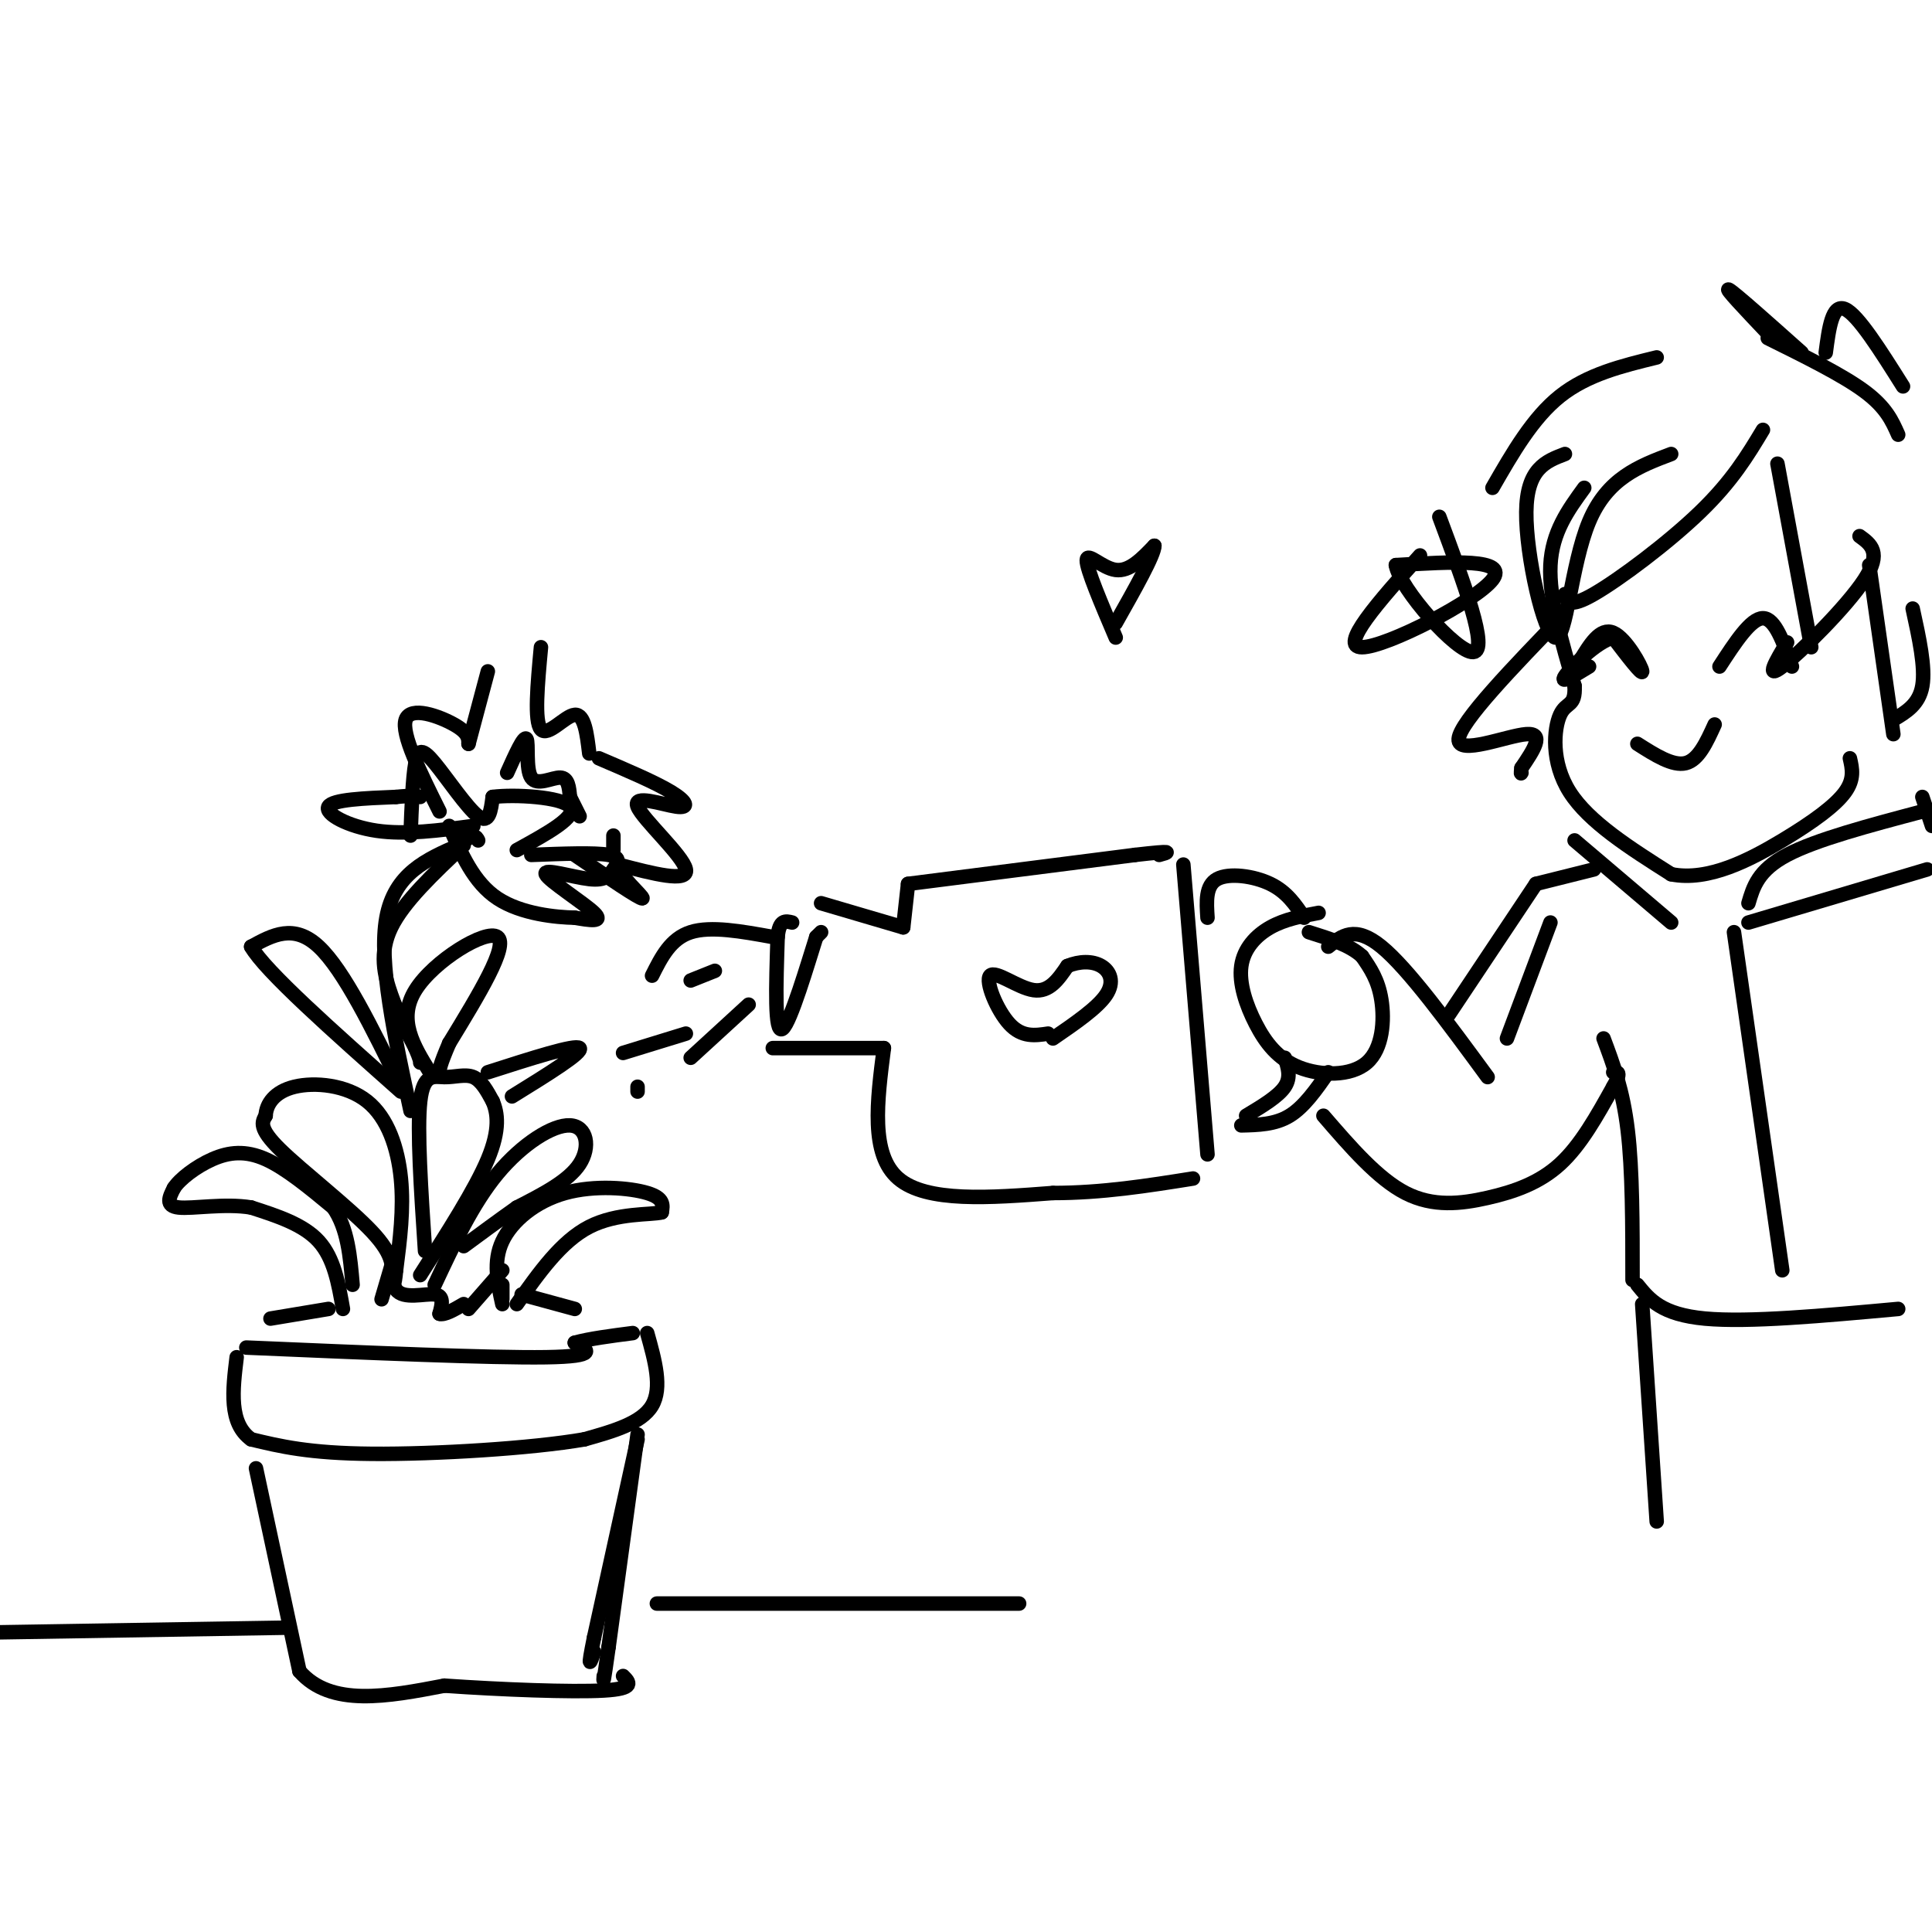 <svg viewBox='0 0 400 400' version='1.1' xmlns='http://www.w3.org/2000/svg' xmlns:xlink='http://www.w3.org/1999/xlink'><g fill='none' stroke='rgb(0,0,0)' stroke-width='3' stroke-linecap='round' stroke-linejoin='round'><path d='M51,279c25.333,1.083 50.667,2.167 62,2c11.333,-0.167 8.667,-1.583 6,-3'/><path d='M119,278c3.000,-0.833 7.500,-1.417 12,-2'/><path d='M134,276c1.583,5.667 3.167,11.333 1,15c-2.167,3.667 -8.083,5.333 -14,7'/><path d='M121,298c-10.844,1.889 -30.956,3.111 -44,3c-13.044,-0.111 -19.022,-1.556 -25,-3'/><path d='M52,298c-4.667,-3.333 -3.833,-10.167 -3,-17'/><path d='M53,304c0.000,0.000 9.000,42.000 9,42'/><path d='M62,346c6.500,7.500 18.250,5.250 30,3'/><path d='M92,349c11.822,0.822 26.378,1.378 33,1c6.622,-0.378 5.311,-1.689 4,-3'/><path d='M132,298c0.000,0.000 -9.000,41.000 -9,41'/><path d='M123,339c-1.500,7.333 -0.750,5.167 0,3'/><path d='M132,297c0.000,0.000 -6.000,44.000 -6,44'/><path d='M126,341c-1.167,8.333 -1.083,7.167 -1,6'/><path d='M56,273c0.000,0.000 12.000,-2.000 12,-2'/><path d='M71,271c-0.917,-5.250 -1.833,-10.500 -5,-14c-3.167,-3.500 -8.583,-5.250 -14,-7'/><path d='M52,250c-5.467,-0.911 -12.133,0.311 -15,0c-2.867,-0.311 -1.933,-2.156 -1,-4'/><path d='M36,246c1.167,-1.857 4.583,-4.500 8,-6c3.417,-1.500 6.833,-1.857 11,0c4.167,1.857 9.083,5.929 14,10'/><path d='M69,250c3.000,4.333 3.500,10.167 4,16'/><path d='M79,269c1.500,-5.125 3.000,-10.250 3,-10c0.000,0.250 -1.500,5.875 0,8c1.500,2.125 6.000,0.750 8,1c2.000,0.250 1.500,2.125 1,4'/><path d='M91,272c1.000,0.333 3.000,-0.833 5,-2'/><path d='M97,271c0.000,0.000 7.000,-8.000 7,-8'/><path d='M104,266c0.000,0.000 0.000,3.000 0,3'/><path d='M104,270c-0.982,-4.387 -1.964,-8.774 0,-13c1.964,-4.226 6.875,-8.292 13,-10c6.125,-1.708 13.464,-1.060 17,0c3.536,1.060 3.268,2.530 3,4'/><path d='M137,251c-2.200,0.578 -9.200,0.022 -15,3c-5.800,2.978 -10.400,9.489 -15,16'/><path d='M108,268c0.000,0.000 11.000,3.000 11,3'/><path d='M81,265c0.356,-2.489 0.711,-4.978 -4,-10c-4.711,-5.022 -14.489,-12.578 -19,-17c-4.511,-4.422 -3.756,-5.711 -3,-7'/><path d='M55,231c0.100,-2.429 1.852,-5.002 6,-6c4.148,-0.998 10.694,-0.423 15,3c4.306,3.423 6.373,9.692 7,16c0.627,6.308 -0.187,12.654 -1,19'/><path d='M82,263c-0.333,3.667 -0.667,3.333 -1,3'/><path d='M88,259c-0.833,-12.565 -1.667,-25.131 -1,-31c0.667,-5.869 2.833,-5.042 5,-5c2.167,0.042 4.333,-0.702 6,0c1.667,0.702 2.833,2.851 4,5'/><path d='M102,228c1.022,2.378 1.578,5.822 -1,12c-2.578,6.178 -8.289,15.089 -14,24'/><path d='M90,266c3.935,-8.405 7.869,-16.810 13,-23c5.131,-6.190 11.458,-10.167 15,-10c3.542,0.167 4.298,4.476 2,8c-2.298,3.524 -7.649,6.262 -13,9'/><path d='M107,250c-4.000,2.833 -7.500,5.417 -11,8'/><path d='M85,230c-3.333,-15.417 -6.667,-30.833 -5,-40c1.667,-9.167 8.333,-12.083 15,-15'/><path d='M95,175c3.167,-2.667 3.583,-1.833 4,-1'/><path d='M96,175c-6.222,5.867 -12.444,11.733 -15,17c-2.556,5.267 -1.444,9.933 0,14c1.444,4.067 3.222,7.533 5,11'/><path d='M86,217c1.000,2.333 1.000,2.667 1,3'/><path d='M83,225c-5.917,-12.083 -11.833,-24.167 -17,-29c-5.167,-4.833 -9.583,-2.417 -14,0'/><path d='M52,196c2.833,5.000 16.917,17.500 31,30'/><path d='M89,222c-3.378,-5.467 -6.756,-10.933 -3,-17c3.756,-6.067 14.644,-12.733 17,-11c2.356,1.733 -3.822,11.867 -10,22'/><path d='M93,216c-2.000,4.667 -2.000,5.333 -2,6'/><path d='M98,171c-7.022,0.933 -14.044,1.867 -20,1c-5.956,-0.867 -10.844,-3.533 -10,-5c0.844,-1.467 7.422,-1.733 14,-2'/><path d='M82,165c3.167,-0.333 4.083,-0.167 5,0'/><path d='M91,168c-4.000,-8.044 -8.000,-16.089 -7,-19c1.000,-2.911 7.000,-0.689 10,1c3.000,1.689 3.000,2.844 3,4'/><path d='M97,154c0.000,0.000 4.000,-15.000 4,-15'/><path d='M85,173c0.220,-5.988 0.440,-11.976 1,-15c0.560,-3.024 1.458,-3.083 4,0c2.542,3.083 6.726,9.310 9,11c2.274,1.690 2.637,-1.155 3,-4'/><path d='M102,165c4.511,-0.578 14.289,-0.022 16,2c1.711,2.022 -4.644,5.511 -11,9'/><path d='M110,177c6.594,-0.254 13.187,-0.509 16,0c2.813,0.509 1.845,1.780 1,3c-0.845,1.220 -1.567,2.389 -5,2c-3.433,-0.389 -9.578,-2.335 -9,-1c0.578,1.335 7.879,5.953 10,8c2.121,2.047 -0.940,1.524 -4,1'/><path d='M119,190c-3.733,-0.067 -11.067,-0.733 -16,-4c-4.933,-3.267 -7.467,-9.133 -10,-15'/><path d='M112,134c-0.711,7.689 -1.422,15.378 0,17c1.422,1.622 4.978,-2.822 7,-3c2.022,-0.178 2.511,3.911 3,8'/><path d='M124,157c5.882,2.514 11.764,5.027 15,7c3.236,1.973 3.826,3.405 1,3c-2.826,-0.405 -9.069,-2.648 -8,0c1.069,2.648 9.448,10.185 10,13c0.552,2.815 -6.724,0.907 -14,-1'/><path d='M128,179c-0.444,1.800 5.444,6.800 5,7c-0.444,0.200 -7.222,-4.400 -14,-9'/><path d='M105,160c1.744,-3.887 3.488,-7.774 4,-7c0.512,0.774 -0.208,6.208 1,8c1.208,1.792 4.345,-0.060 6,0c1.655,0.060 1.827,2.030 2,4'/><path d='M118,165c0.667,1.333 1.333,2.667 2,4'/><path d='M127,173c0.000,0.000 0.000,3.000 0,3'/><path d='M101,222c9.083,-2.917 18.167,-5.833 19,-5c0.833,0.833 -6.583,5.417 -14,10'/><path d='M170,193c0.000,0.000 -1.000,1.000 -1,1'/><path d='M169,194c-1.667,5.222 -5.333,17.778 -7,19c-1.667,1.222 -1.333,-8.889 -1,-19'/><path d='M161,194c0.333,-3.667 1.667,-3.333 3,-3'/><path d='M160,194c-6.417,-1.167 -12.833,-2.333 -17,-1c-4.167,1.333 -6.083,5.167 -8,9'/><path d='M148,201c0.000,0.000 -5.000,2.000 -5,2'/><path d='M155,208c0.000,0.000 -12.000,11.000 -12,11'/><path d='M132,225c0.000,0.000 0.000,1.000 0,1'/><path d='M129,218c0.000,0.000 13.000,-4.000 13,-4'/><path d='M170,187c0.000,0.000 17.000,5.000 17,5'/><path d='M187,192c0.000,0.000 1.000,-9.000 1,-9'/><path d='M188,183c0.000,0.000 47.000,-6.000 47,-6'/><path d='M235,177c8.667,-1.000 6.833,-0.500 5,0'/><path d='M160,217c0.000,0.000 23.000,0.000 23,0'/><path d='M183,217c-1.417,11.000 -2.833,22.000 3,27c5.833,5.000 18.917,4.000 32,3'/><path d='M218,247c10.167,0.000 19.583,-1.500 29,-3'/><path d='M245,179c0.000,0.000 5.000,60.000 5,60'/><path d='M250,190c-0.222,-3.333 -0.444,-6.667 2,-8c2.444,-1.333 7.556,-0.667 11,1c3.444,1.667 5.222,4.333 7,7'/><path d='M273,189c-3.501,0.657 -7.002,1.314 -10,3c-2.998,1.686 -5.494,4.400 -6,8c-0.506,3.600 0.978,8.086 3,12c2.022,3.914 4.583,7.255 9,9c4.417,1.745 10.689,1.893 14,-1c3.311,-2.893 3.660,-8.827 3,-13c-0.660,-4.173 -2.330,-6.587 -4,-9'/><path d='M282,198c-2.500,-2.333 -6.750,-3.667 -11,-5'/><path d='M266,219c0.667,2.000 1.333,4.000 0,6c-1.333,2.000 -4.667,4.000 -8,6'/><path d='M275,222c-2.500,3.583 -5.000,7.167 -8,9c-3.000,1.833 -6.500,1.917 -10,2'/><path d='M275,196c2.750,-2.250 5.500,-4.500 11,0c5.500,4.500 13.750,15.750 22,27'/><path d='M274,231c5.643,6.536 11.286,13.071 17,16c5.714,2.929 11.500,2.250 17,1c5.500,-1.250 10.714,-3.071 15,-7c4.286,-3.929 7.643,-9.964 11,-16'/><path d='M334,225c1.833,-3.167 0.917,-3.083 0,-3'/><path d='M312,215c0.000,0.000 9.000,-24.000 9,-24'/><path d='M300,210c0.000,0.000 18.000,-27.000 18,-27'/><path d='M318,183c0.000,0.000 12.000,-3.000 12,-3'/><path d='M328,101c-3.333,4.583 -6.667,9.167 -7,16c-0.333,6.833 2.333,15.917 5,25'/><path d='M326,142c0.226,4.476 -1.708,3.167 -3,6c-1.292,2.833 -1.940,9.810 2,16c3.940,6.190 12.470,11.595 21,17'/><path d='M346,181c7.690,1.560 16.417,-3.042 23,-7c6.583,-3.958 11.024,-7.274 13,-10c1.976,-2.726 1.488,-4.863 1,-7'/><path d='M327,137c2.156,-3.578 4.311,-7.156 7,-6c2.689,1.156 5.911,7.044 6,8c0.089,0.956 -2.956,-3.022 -6,-7'/><path d='M334,132c-3.378,0.778 -8.822,6.222 -10,8c-1.178,1.778 1.911,-0.111 5,-2'/><path d='M356,138c3.250,-5.000 6.500,-10.000 9,-10c2.500,0.000 4.250,5.000 6,10'/><path d='M339,154c3.667,2.333 7.333,4.667 10,4c2.667,-0.667 4.333,-4.333 6,-8'/><path d='M294,115c-8.511,9.511 -17.022,19.022 -12,19c5.022,-0.022 23.578,-9.578 27,-14c3.422,-4.422 -8.289,-3.711 -20,-3'/><path d='M289,117c0.756,4.778 12.644,18.222 16,18c3.356,-0.222 -1.822,-14.111 -7,-28'/><path d='M231,132c-3.022,-7.089 -6.044,-14.178 -6,-16c0.044,-1.822 3.156,1.622 6,2c2.844,0.378 5.422,-2.311 8,-5'/><path d='M239,113c0.000,1.833 -4.000,8.917 -8,16'/><path d='M365,89c-3.178,5.289 -6.356,10.578 -13,17c-6.644,6.422 -16.756,13.978 -22,17c-5.244,3.022 -5.622,1.511 -6,0'/><path d='M346,94c-6.619,2.500 -13.238,5.000 -17,14c-3.762,9.000 -4.667,24.500 -7,24c-2.333,-0.500 -6.095,-17.000 -6,-26c0.095,-9.000 4.048,-10.500 8,-12'/><path d='M309,101c4.167,-7.250 8.333,-14.500 14,-19c5.667,-4.500 12.833,-6.250 20,-8'/><path d='M366,70c7.750,3.833 15.500,7.667 20,11c4.500,3.333 5.750,6.167 7,9'/><path d='M368,96c0.000,0.000 7.000,38.000 7,38'/><path d='M385,111c2.333,1.689 4.667,3.378 1,9c-3.667,5.622 -13.333,15.178 -17,18c-3.667,2.822 -1.333,-1.089 1,-5'/><path d='M387,117c0.000,0.000 5.000,35.000 5,35'/><path d='M396,126c1.333,6.083 2.667,12.167 2,16c-0.667,3.833 -3.333,5.417 -6,7'/><path d='M362,187c1.000,-3.417 2.000,-6.833 8,-10c6.000,-3.167 17.000,-6.083 28,-9'/><path d='M398,165c0.000,0.000 2.000,6.000 2,6'/><path d='M399,180c0.000,0.000 -37.000,11.000 -37,11'/><path d='M326,174c0.000,0.000 20.000,17.000 20,17'/><path d='M332,215c2.000,5.333 4.000,10.667 5,19c1.000,8.333 1.000,19.667 1,31'/><path d='M339,266c2.500,3.083 5.000,6.167 14,7c9.000,0.833 24.500,-0.583 40,-2'/><path d='M340,270c0.000,0.000 3.000,45.000 3,45'/><path d='M217,214c-2.702,0.405 -5.405,0.810 -8,-2c-2.595,-2.810 -5.083,-8.833 -4,-10c1.083,-1.167 5.738,2.524 9,3c3.262,0.476 5.131,-2.262 7,-5'/><path d='M221,200c2.476,-1.024 5.167,-1.083 7,0c1.833,1.083 2.810,3.310 1,6c-1.810,2.690 -6.405,5.845 -11,9'/><path d='M136,332c0.000,0.000 75.000,0.000 75,0'/><path d='M59,337c0.000,0.000 -62.000,1.000 -62,1'/><path d='M324,127c-10.867,11.244 -21.733,22.489 -22,26c-0.267,3.511 10.067,-0.711 14,-1c3.933,-0.289 1.467,3.356 -1,7'/><path d='M315,159c-0.167,1.333 -0.083,1.167 0,1'/><path d='M366,69c-4.583,-4.833 -9.167,-9.667 -8,-9c1.167,0.667 8.083,6.833 15,13'/><path d='M378,73c0.667,-5.083 1.333,-10.167 4,-9c2.667,1.167 7.333,8.583 12,16'/><path d='M359,193c0.000,0.000 10.000,70.000 10,70'/></g>
</svg>